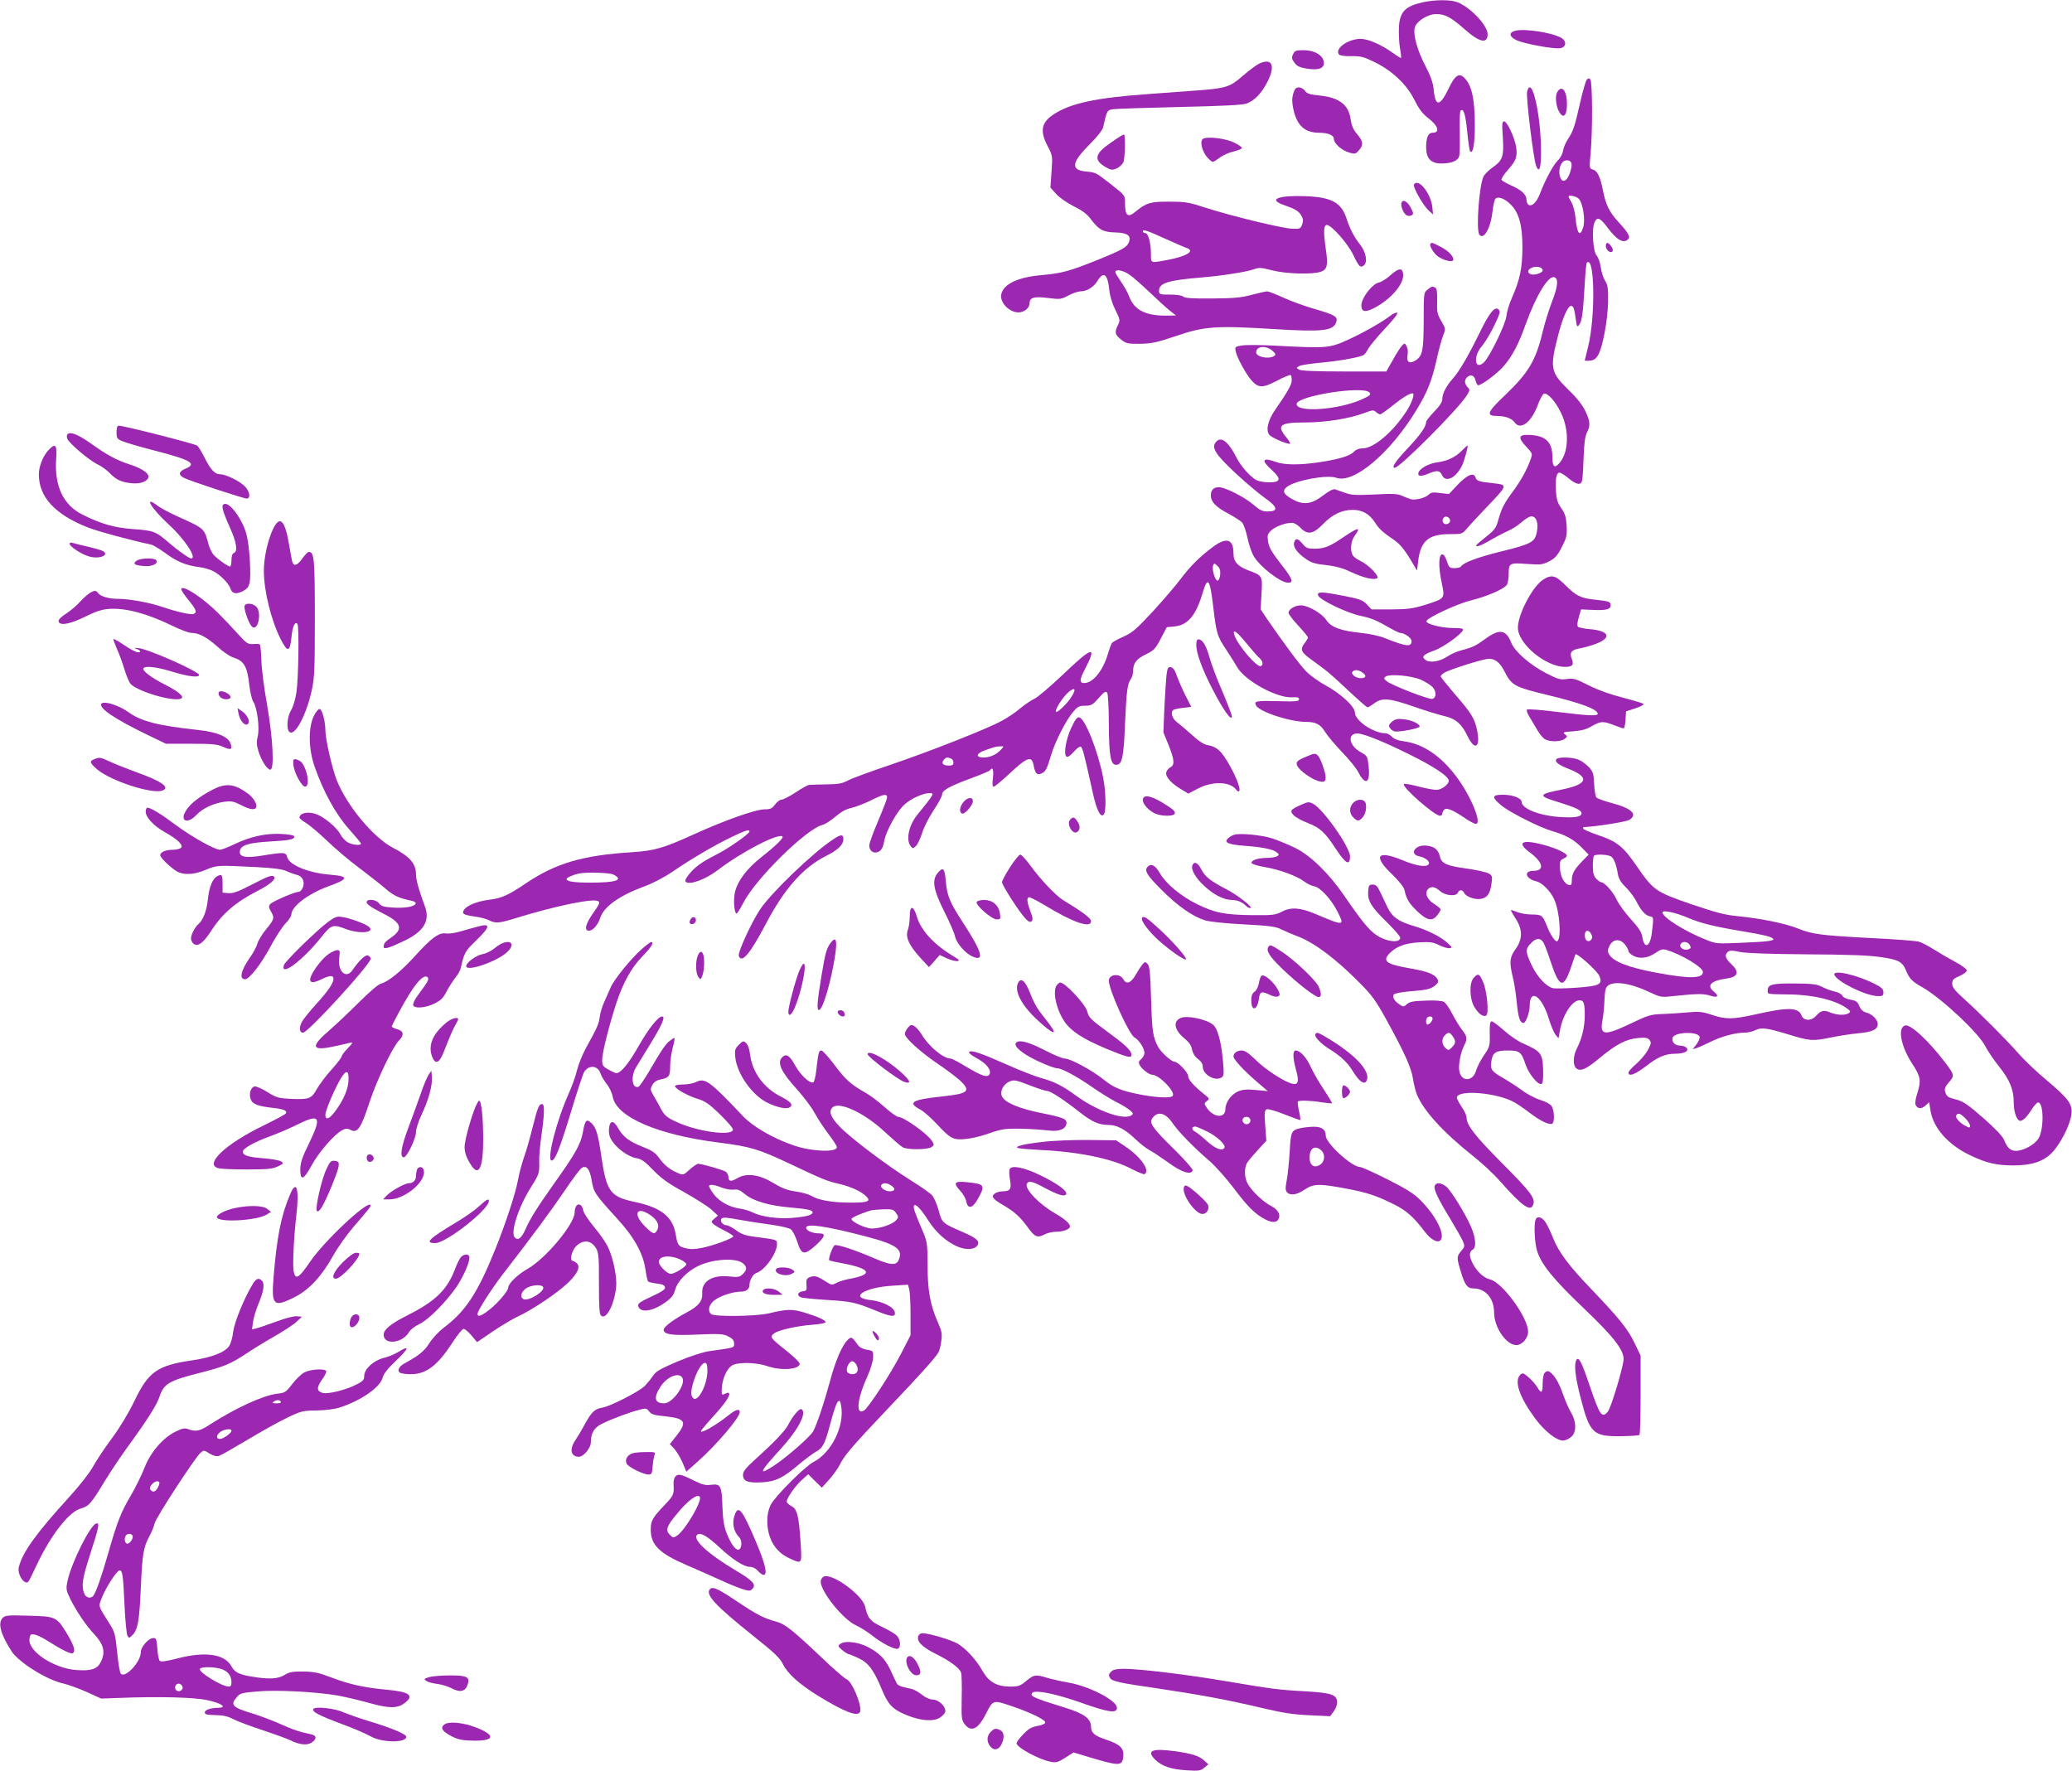 <?xml version="1.0" standalone="no"?>
<!DOCTYPE svg PUBLIC "-//W3C//DTD SVG 20010904//EN"
 "http://www.w3.org/TR/2001/REC-SVG-20010904/DTD/svg10.dtd">
<svg version="1.0" xmlns="http://www.w3.org/2000/svg"
 width="1280pt" height="1094pt" viewBox="0 0 1280 1094"
 preserveAspectRatio="xMidYMid meet">
<g transform="translate(0,1094) scale(0.1,-0.1)"
fill="#9c27b0" stroke="none">
<path d="M8790 10926 c-109 -24 -143 -59 -148 -154 -2 -37 1 -94 6 -127 6 -33
9 -61 7 -63 -2 -2 -25 13 -52 32 -71 51 -152 86 -198 86 -79 -1 -162 -61 -133
-97 5 -6 36 -11 76 -10 59 1 77 -4 144 -37 110 -54 197 -137 245 -232 28 -56
50 -86 85 -113 63 -48 76 -91 28 -91 -27 0 -40 -30 -40 -90 0 -68 29 -100 93
-100 66 0 105 17 112 48 3 15 4 82 3 149 -2 67 0 125 5 129 18 18 30 -21 41
-129 6 -64 14 -119 18 -122 17 -18 29 45 29 158 0 169 -20 256 -69 300 -30 27
-55 9 -91 -66 -55 -116 -84 -120 -94 -12 -4 44 -18 83 -52 149 -49 93 -77 193
-65 236 10 39 81 83 132 83 55 0 91 -19 175 -93 92 -82 143 -93 143 -32 0 54
-101 162 -183 197 -43 18 -139 18 -217 1z"/>
<path d="M9365 10751 c-47 -10 -44 -38 7 -61 49 -21 221 -53 264 -48 38 4 45
40 12 62 -48 32 -218 60 -283 47z"/>
<path d="M7988 10605 c-10 -21 -8 -30 9 -53 15 -21 33 -29 76 -36 74 -12 110
2 105 41 -5 42 -58 73 -125 73 -47 0 -55 -3 -65 -25z"/>
<path d="M7775 10545 c-16 -8 -61 -42 -98 -74 -81 -70 -102 -77 -298 -91 -79
-6 -207 -15 -284 -21 -326 -23 -482 -57 -587 -126 -75 -50 -85 -102 -37 -194
31 -59 32 -62 25 -159 l-7 -99 36 -40 c21 -23 68 -55 109 -76 53 -26 82 -48
106 -81 48 -63 74 -78 149 -80 76 -2 100 -19 85 -60 -11 -31 -41 -48 -194
-110 -175 -70 -220 -82 -338 -93 -150 -12 -241 -54 -256 -117 -13 -50 47 -114
106 -114 34 0 68 27 68 55 0 37 26 45 114 34 74 -9 81 -9 127 16 27 14 60 25
74 25 39 0 81 26 105 65 38 62 63 42 73 -58 3 -34 18 -83 37 -121 31 -64 31
-64 13 -101 -19 -41 -14 -56 31 -89 23 -18 41 -21 109 -20 70 1 103 8 222 48
175 60 243 65 605 43 301 -19 368 -11 385 44 11 32 -9 44 -130 79 -60 17 -149
49 -196 71 -47 21 -93 39 -101 39 -8 0 -50 -10 -94 -21 -65 -18 -109 -22 -246
-23 -121 -1 -170 2 -179 12 -8 7 -40 12 -81 12 -66 0 -68 1 -68 25 0 46 59 64
255 80 124 10 280 34 326 50 37 13 48 13 117 -5 85 -22 248 -27 301 -9 40 14
46 40 32 135 -16 111 -15 154 6 154 28 0 130 -115 163 -185 35 -73 44 -82 66
-64 24 20 12 84 -24 128 -34 42 -64 99 -82 156 -33 104 -91 136 -255 143 -166
6 -233 -19 -138 -53 75 -26 96 -39 112 -67 12 -20 13 -33 5 -55 -9 -26 -13
-28 -62 -26 -65 3 -377 79 -532 129 -104 34 -126 38 -225 38 -117 1 -144 -7
-208 -60 -50 -42 -67 -29 -67 52 0 48 0 47 -89 117 -89 70 -93 72 -149 77
-101 9 -94 55 23 172 45 45 76 85 80 103 23 102 24 104 58 110 17 3 203 9 412
14 261 6 391 12 415 21 50 18 93 63 130 135 52 102 27 151 -55 110z m-565
-1085 c58 -26 113 -50 123 -53 53 -19 -9 -54 -137 -76 -89 -16 -86 -18 -86 42
0 67 -17 127 -35 127 -8 0 -15 5 -15 11 0 14 24 6 150 -51z m-234 -216 c21
-14 77 -63 124 -108 47 -45 103 -96 125 -114 l40 -31 -65 -1 c-124 0 -193 36
-223 115 -10 27 -34 70 -53 96 -18 26 -34 52 -34 58 0 20 46 12 86 -15z"/>
<path d="M9802 10447 c-6 -7 -25 -72 -41 -143 -33 -147 -43 -175 -75 -224 -13
-19 -27 -51 -30 -71 -3 -20 -18 -47 -32 -60 -27 -25 -78 -120 -109 -201 -20
-54 -47 -83 -70 -75 -8 4 -15 18 -15 32 0 33 -29 60 -94 89 -29 13 -56 29 -60
34 -4 6 14 34 39 62 51 57 60 83 51 143 -10 59 -56 157 -74 157 -13 0 -14 -15
-8 -100 7 -118 -1 -141 -64 -185 -23 -16 -48 -41 -55 -55 -27 -52 -47 -325
-27 -358 26 -40 71 38 82 141 4 38 13 74 18 79 17 17 59 1 95 -36 51 -51 72
-128 72 -266 -1 -127 -15 -197 -65 -310 -17 -38 -32 -88 -34 -112 -5 -51 -103
-252 -139 -287 -57 -52 -68 36 -13 100 31 37 80 126 105 191 8 20 7 29 -4 38
-22 18 -57 -27 -116 -149 -68 -139 -124 -235 -164 -280 -41 -46 -65 -93 -65
-126 0 -19 -16 -43 -50 -78 -27 -28 -50 -57 -50 -64 0 -29 -36 -80 -116 -165
-73 -77 -100 -118 -78 -118 31 0 380 350 442 442 23 36 24 39 8 56 -19 22 -21
43 -4 60 22 22 46 14 53 -18 4 -16 11 -30 17 -30 21 0 120 74 158 119 52 60
92 136 134 255 66 183 142 307 179 293 26 -10 21 -57 -17 -155 -18 -48 -44
-130 -56 -182 -43 -179 -87 -252 -232 -391 -112 -106 -120 -129 -49 -129 50 0
91 -15 108 -40 36 -51 105 2 144 111 12 33 29 63 36 66 22 9 71 -45 105 -115
52 -105 50 -238 -3 -306 -34 -44 -49 -34 -49 32 0 91 -42 131 -142 135 -68 3
-73 -16 -19 -73 39 -42 39 -43 26 -79 -22 -63 -61 -133 -108 -196 -54 -73 -70
-103 -91 -177 -16 -56 -19 -60 -111 -133 -52 -41 -19 -39 52 2 37 22 90 50
117 62 27 11 66 37 87 56 22 19 48 35 59 35 31 0 45 -41 34 -97 -12 -62 -33
-74 -225 -121 -144 -36 -229 -68 -244 -92 -3 -5 -21 -10 -40 -10 -30 0 -34 4
-47 43 -8 25 -19 42 -28 42 -23 0 -25 -76 -4 -174 21 -101 23 -98 -106 -139
-72 -22 -103 -26 -206 -27 l-121 0 -29 31 c-25 26 -43 33 -139 52 -137 27
-168 28 -163 5 5 -27 179 -111 268 -129 52 -10 99 -29 151 -60 42 -24 81 -44
88 -44 26 0 71 -31 71 -50 0 -39 -30 -36 -168 19 -29 12 -95 26 -146 31 -124
13 -184 35 -213 80 -28 41 -112 90 -157 90 -36 0 -76 -24 -76 -46 0 -8 27 -44
60 -79 33 -35 60 -69 60 -73 0 -5 -9 -21 -21 -36 -28 -36 -22 -54 31 -93 25
-18 64 -47 88 -65 24 -17 92 -78 152 -135 60 -56 113 -103 118 -103 4 0 23 11
42 25 48 36 93 32 245 -21 72 -25 156 -51 188 -58 70 -16 107 -49 142 -122 45
-95 82 -74 60 34 -16 75 -35 106 -144 231 -44 52 -81 98 -81 102 0 5 10 15 23
23 32 20 241 86 275 86 39 0 69 -24 96 -78 45 -88 61 -96 271 -147 203 -49
305 -87 305 -115 0 -15 -59 -12 -252 12 -97 12 -180 19 -185 14 -4 -4 2 -24
15 -44 12 -20 35 -58 50 -84 15 -26 37 -52 50 -57 33 -16 95 -13 118 4 18 14
18 16 1 29 -15 12 -9 14 52 18 51 4 82 12 115 32 54 31 70 32 136 6 28 -11 55
-20 60 -20 5 0 10 24 12 53 l3 52 58 19 c32 10 54 23 50 27 -5 5 -63 22 -128
39 -75 19 -154 47 -211 76 -81 41 -96 45 -135 39 -39 -6 -54 -2 -126 35 -98
50 -195 134 -216 187 -33 83 -72 90 -157 29 -61 -45 -82 -55 -146 -72 -30 -7
-72 -25 -93 -40 -48 -32 -109 -41 -135 -21 -27 20 -14 33 54 58 57 20 169 101
178 127 3 9 -14 12 -60 12 -74 0 -171 25 -166 43 6 21 190 107 276 128 102 25
208 72 222 98 5 11 10 39 10 63 0 69 5 72 111 64 86 -6 98 -5 139 16 37 19 51
35 78 88 30 58 33 72 30 131 -3 54 -9 75 -33 109 -23 33 -30 56 -33 106 -5 74
3 114 22 114 8 0 33 -16 56 -35 49 -41 78 -45 84 -12 3 12 7 76 9 142 3 86 9
129 20 152 23 43 21 69 -9 133 -17 36 -51 80 -104 131 -112 110 -117 134 -64
339 28 109 60 180 79 180 15 0 20 -14 30 -85 6 -45 8 -48 21 -31 17 24 23 70
33 238 4 76 10 141 14 145 49 49 54 -337 7 -522 -11 -43 -20 -80 -20 -82 0 -2
14 -3 32 -1 24 2 37 11 51 35 28 49 59 215 61 328 1 85 -2 105 -18 130 -11 17
-23 54 -27 83 -4 30 -16 63 -26 74 -21 24 -31 157 -14 201 16 40 36 33 80 -27
59 -79 100 -103 129 -74 15 15 2 39 -61 108 -57 62 -78 107 -96 200 -16 80
-34 116 -62 123 -21 6 -21 8 -13 99 13 134 12 445 -2 458 -8 8 -14 7 -22 -3z
m-95 -513 c8 -21 -13 -88 -33 -105 -37 -31 -58 65 -23 107 15 19 48 18 56 -2z
m46 -222 c26 -28 41 -128 28 -174 -20 -66 -38 -46 -48 56 -3 34 -14 76 -24 94
-11 18 -19 35 -19 38 0 12 49 1 63 -14z m-223 -443 c0 -14 -49 -31 -71 -24
-28 9 -23 32 9 43 28 10 62 0 62 -19z m-1112 -2485 c26 -18 21 -34 -12 -34
-29 0 -61 24 -52 38 10 17 38 15 64 -4z m359 -43 c28 -13 61 -33 73 -46 25
-27 24 -68 -3 -73 -22 -4 -251 85 -280 109 -19 16 -20 20 -7 29 25 18 158 6
217 -19z"/>
<path d="M7989 10362 c-8 -29 -8 -52 0 -93 22 -104 70 -149 160 -149 54 0 91
-15 91 -38 0 -28 47 -70 93 -84 38 -11 41 -11 64 16 28 33 24 55 -18 103 -19
23 -30 49 -35 84 -12 92 -71 137 -194 149 -60 6 -77 12 -88 29 -8 11 -25 21
-38 21 -18 0 -26 -8 -35 -38z"/>
<path d="M9434 10374 c-8 -30 39 -416 55 -457 19 -50 31 -19 31 83 0 230 -58
484 -86 374z"/>
<path d="M9619 10369 c-14 -27 -6 -92 16 -125 25 -39 45 -15 45 53 0 84 -33
123 -61 72z"/>
<path d="M6863 10059 c-101 -69 -109 -107 -32 -152 31 -18 40 -19 66 -8 17 7
35 24 42 37 12 28 15 174 4 173 -5 0 -41 -22 -80 -50z"/>
<path d="M7431 10082 c-20 -14 -6 -74 25 -112 14 -16 30 -30 36 -30 5 0 25 12
44 27 19 14 57 31 85 37 27 7 50 16 51 21 1 6 -21 21 -48 34 -52 26 -167 40
-193 23z"/>
<path d="M8735 9800 c-9 -14 56 -128 90 -160 l28 -25 -5 48 c-10 85 -87 179
-113 137z"/>
<path d="M8658 9688 c-7 -20 12 -67 31 -78 10 -5 23 -5 32 0 12 8 11 15 -6 47
-20 39 -49 54 -57 31z"/>
<path d="M8837 9434 c-10 -10 21 -62 47 -79 34 -23 85 -36 92 -24 11 18 -26
59 -76 84 -55 28 -54 28 -63 19z"/>
<path d="M9920 9421 c0 -24 27 -48 40 -35 6 6 4 18 -6 32 -19 27 -34 28 -34 3z"/>
<path d="M8590 9240 c-24 -22 -56 -42 -71 -45 -42 -9 -109 -96 -109 -141 0
-41 22 -46 79 -17 104 54 186 150 179 210 -4 40 -27 38 -78 -7z"/>
<path d="M8819 9151 c-24 -19 -24 -23 -24 -193 -1 -185 -7 -216 -49 -244 -38
-24 -58 -12 -51 30 4 20 2 43 -5 56 -11 21 -13 21 -28 6 -9 -9 -35 -49 -57
-89 l-41 -72 -259 0 c-175 0 -266 4 -279 11 -19 11 -19 12 1 23 12 6 74 15
139 21 116 11 238 33 260 48 6 4 18 21 27 38 9 17 55 73 103 124 54 57 83 95
75 98 -7 2 -25 -5 -40 -17 -49 -39 -174 -110 -270 -153 -109 -49 -128 -50
-436 -34 -88 5 -182 6 -209 2 -47 -7 -48 -8 -42 -38 8 -39 66 -144 99 -180 42
-46 68 -46 156 0 43 23 81 38 85 35 3 -4 6 -18 6 -33 0 -26 -28 -75 -104 -184
-46 -67 -59 -132 -30 -157 25 -21 124 -60 124 -49 0 5 -10 21 -23 37 -63 76
-42 93 115 93 128 0 276 24 371 60 45 17 53 18 67 5 9 -8 21 -15 26 -15 5 0
41 25 79 56 60 48 103 74 121 74 16 0 -3 -57 -37 -110 -83 -128 -202 -230
-271 -230 -22 0 -41 -7 -53 -20 -24 -26 -91 -47 -210 -65 -124 -19 -218 -18
-270 0 -87 32 -97 13 -28 -49 60 -55 55 -76 -17 -76 -28 0 -63 6 -79 14 -37
20 -95 85 -122 138 -48 96 -93 133 -124 101 -36 -36 -10 -78 127 -205 62 -57
139 -121 170 -143 82 -57 88 -85 18 -85 -31 0 -48 8 -87 42 -54 47 -175 108
-213 108 -33 0 -50 -17 -50 -51 0 -39 31 -72 108 -112 37 -20 76 -45 85 -55
10 -11 24 -52 33 -93 8 -41 26 -93 39 -115 39 -66 165 -164 213 -164 33 0 27
21 -23 87 -79 101 -97 130 -102 172 -5 34 -2 43 20 64 27 25 88 47 128 47 14
0 36 -13 52 -30 44 -46 79 -41 139 21 59 61 116 88 183 89 61 0 105 -25 139
-78 25 -39 46 -59 122 -111 37 -26 69 -67 118 -153 l20 -33 7 60 c16 124 64
165 195 165 73 0 77 1 103 31 14 18 75 83 135 146 121 127 122 128 26 138 -86
9 -98 14 -105 36 -11 33 -53 15 -112 -48 l-52 -55 -54 6 c-44 6 -58 4 -71 -10
-20 -20 -83 -36 -111 -28 -11 3 -35 13 -54 21 -28 13 -58 14 -170 8 -114 -5
-143 -4 -181 10 -25 9 -53 19 -63 22 -11 3 -37 -10 -72 -37 -70 -54 -120 -62
-184 -28 -61 32 -73 54 -42 79 50 41 249 78 307 57 107 -38 334 154 495 420
66 108 95 181 124 311 13 59 31 125 40 148 16 41 16 42 -11 89 -25 42 -28 57
-26 123 2 51 -2 77 -10 83 -19 11 -23 10 -49 -11z m-954 -382 c17 -17 18 -21
5 -29 -33 -21 -110 -5 -110 23 0 41 66 45 105 6z m595 -254 c11 -13 4 -19 -44
-41 -144 -66 -406 -85 -406 -30 0 50 414 115 450 71z m498 -788 c4 -20 -25
-34 -40 -19 -15 15 -1 44 19 40 10 -2 19 -11 21 -21z"/>
<path d="M720 8269 c0 -37 3 -41 37 -55 20 -9 113 -36 207 -60 218 -57 255
-79 181 -110 -42 -17 -45 -39 -7 -57 37 -19 366 -127 386 -127 26 0 19 44 -11
75 -34 34 -118 75 -154 75 -32 0 -59 29 -97 106 -17 33 -36 65 -44 71 -13 11
-453 123 -483 123 -11 0 -15 -11 -15 -41z"/>
<path d="M420 8260 c-7 -4 -9 -16 -5 -29 8 -27 135 -135 190 -161 23 -11 54
-34 71 -51 38 -40 69 -56 124 -63 54 -8 99 3 114 28 16 25 -27 59 -111 86 -81
26 -148 62 -240 129 -73 52 -123 74 -143 61z"/>
<path d="M305 8165 c-37 -36 -65 -103 -65 -156 0 -139 99 -247 301 -327 60
-24 282 -84 395 -107 11 -3 51 -27 88 -54 70 -52 128 -75 209 -85 26 -3 64
-14 85 -25 43 -22 97 -77 106 -108 10 -31 34 -36 75 -16 27 14 37 26 43 53 10
47 0 221 -18 293 -22 92 -104 207 -139 193 -20 -7 -13 -36 36 -147 41 -91 49
-146 24 -155 -10 -4 -15 -20 -15 -45 0 -21 -4 -39 -9 -39 -13 0 -82 49 -102
73 -10 12 -24 40 -30 62 -28 102 -23 98 -193 175 -49 22 -105 52 -123 66 -90
68 -37 -19 69 -116 96 -87 178 -210 139 -210 -13 0 -80 47 -141 100 -78 67
-91 72 -214 81 -117 8 -203 32 -317 90 -119 59 -174 178 -162 345 6 83 -4 98
-42 59z"/>
<path d="M9034 8159 c-39 -41 -90 -67 -153 -75 -57 -7 -114 -40 -119 -67 -4
-21 17 -22 65 -2 50 21 68 19 81 -10 22 -48 84 -20 122 55 14 26 41 122 36
127 -1 2 -16 -11 -32 -28z"/>
<path d="M1684 7666 c-31 -69 -54 -173 -54 -252 0 -124 44 -303 103 -421 44
-87 58 -84 68 13 6 64 21 96 36 80 12 -12 7 -342 -6 -425 -6 -41 -21 -90 -33
-109 -24 -39 -30 -114 -11 -133 33 -33 106 102 140 261 16 73 18 134 18 445 0
366 -4 406 -38 405 -7 -1 -24 -19 -39 -40 -30 -43 -53 -51 -62 -22 -3 9 -12
60 -21 112 -26 151 -58 179 -101 86z"/>
<path d="M8303 7624 c-87 -60 -121 -74 -182 -74 -42 0 -53 4 -74 30 -30 35
-43 38 -52 9 -9 -27 17 -64 72 -102 32 -23 57 -31 124 -38 61 -7 104 -19 155
-43 77 -36 141 -51 162 -38 16 11 -55 84 -103 106 -18 9 -38 22 -45 31 -21 26
-17 90 8 124 42 57 24 55 -65 -5z"/>
<path d="M7490 7559 c-80 -60 -135 -115 -195 -194 -28 -38 -105 -128 -170
-199 -104 -112 -127 -133 -184 -159 -37 -16 -69 -34 -73 -41 -4 -6 -15 -36
-24 -66 -30 -103 -92 -180 -146 -180 -30 0 -30 20 2 81 80 154 52 149 -132
-27 -79 -75 -159 -143 -178 -151 -19 -9 -58 -35 -86 -58 -27 -24 -79 -59 -115
-78 -95 -52 -444 -189 -691 -273 -119 -40 -236 -83 -260 -96 -35 -19 -60 -23
-133 -24 -49 -1 -97 -2 -105 -3 -9 0 -47 -21 -84 -46 -38 -25 -77 -45 -87 -45
-10 0 -28 -13 -41 -30 -18 -25 -29 -30 -62 -30 -58 0 -244 -66 -436 -153 -189
-86 -245 -103 -385 -112 -306 -19 -471 -68 -656 -192 -109 -74 -151 -93 -229
-102 -74 -10 -137 -35 -154 -63 -14 -24 -4 -30 64 -40 33 -4 74 -15 90 -23 40
-21 63 -19 161 11 248 77 481 125 514 107 13 -8 8 -19 -30 -73 -48 -68 -58
-110 -27 -110 25 0 57 37 71 82 22 67 120 136 267 190 55 20 123 55 179 93
116 79 258 163 365 214 82 40 110 49 110 34 -1 -15 -130 -105 -205 -143 -90
-45 -135 -78 -172 -126 -20 -27 -24 -38 -14 -44 28 -17 123 19 196 75 142 109
368 227 398 208 12 -7 -36 -55 -129 -128 -91 -72 -148 -148 -164 -218 -10 -45
-5 -123 9 -131 4 -3 23 28 44 68 77 149 389 456 489 480 14 3 50 26 78 50 37
31 67 48 101 55 27 6 80 27 119 46 77 39 100 43 100 19 0 -10 -25 -75 -55
-145 -30 -70 -55 -139 -55 -152 0 -31 23 -51 50 -42 23 7 35 26 43 72 12 62
80 184 125 223 41 37 115 70 154 70 32 0 30 -4 -76 -135 -51 -63 -70 -151 -42
-190 14 -19 15 -19 34 -2 10 9 27 45 38 79 10 34 42 98 71 141 29 44 53 88 53
98 0 26 44 51 177 100 62 23 116 45 119 50 15 25 24 4 18 -46 -5 -39 -3 -55 5
-55 6 0 52 38 102 85 105 98 133 107 144 48 10 -53 21 -64 50 -51 25 11 32 26
60 118 23 78 92 213 133 260 29 35 39 40 75 40 38 0 47 5 84 47 35 40 44 45
53 33 5 -9 10 -92 10 -195 1 -196 11 -250 45 -250 37 0 47 45 55 254 9 203 14
243 36 276 8 11 14 33 14 50 0 48 21 75 80 103 49 24 58 34 91 97 l37 70 50 5
c81 9 131 69 172 209 31 104 45 84 65 -89 19 -163 25 -182 79 -262 23 -35 54
-84 69 -110 49 -85 248 -193 341 -186 31 2 41 -1 41 -12 0 -13 -19 -15 -124
-12 -141 4 -156 1 -142 -26 21 -40 211 -102 311 -102 59 0 87 -15 116 -62 15
-24 62 -80 105 -125 43 -44 87 -99 98 -120 45 -89 77 -74 66 31 -7 64 -8 66
-49 89 -66 36 -85 105 -31 115 31 7 147 -38 320 -123 161 -79 255 -141 255
-169 0 -22 -45 -56 -76 -56 -16 0 -66 9 -112 21 -45 12 -85 19 -89 15 -16 -16
189 -196 223 -196 8 0 14 6 14 13 0 7 5 18 12 25 14 14 52 -1 127 -52 29 -20
60 -36 68 -36 41 0 -33 179 -124 297 -93 123 -202 196 -313 212 -42 5 -67 15
-81 29 -11 12 -29 22 -41 22 -73 0 -188 78 -188 128 0 36 -87 117 -180 167
-41 22 -95 61 -120 86 -40 41 -137 171 -244 327 l-38 57 5 96 c7 111 6 113
-78 144 -69 26 -95 54 -95 105 0 91 -43 104 -130 39z m48 -168 c-2 -19 -8 -36
-15 -38 -15 -5 -38 69 -29 93 6 16 8 15 27 -2 14 -13 19 -28 17 -53z m160
-423 c33 -40 69 -82 81 -92 22 -20 27 -41 11 -51 -22 -14 -147 132 -165 193
-12 40 13 23 73 -50z m-1077 -330 c-25 -42 -89 -104 -97 -95 -10 10 42 92 78
122 38 32 48 19 19 -27z m-437 -329 c-28 -31 -68 -49 -109 -49 -49 0 -46 25 8
44 65 23 70 24 96 25 24 1 24 1 5 -20z m-310 -55 c9 -3 16 -15 16 -25 0 -14
-7 -19 -29 -19 -35 0 -48 15 -31 35 14 17 21 18 44 9z m-2085 -717 c66 -33 19
-50 -139 -50 -105 0 -150 7 -150 22 0 9 39 26 75 34 45 10 191 6 214 -6z"/>
<path d="M430 7581 c0 -18 77 -68 124 -80 71 -18 132 16 71 39 -14 5 -56 17
-93 25 -37 9 -75 18 -84 21 -10 3 -18 1 -18 -5z"/>
<path d="M844 7476 c-26 -19 -14 -28 43 -33 51 -5 92 14 79 35 -10 17 -98 15
-122 -2z"/>
<path d="M9533 7359 c-64 -41 -153 -208 -156 -293 -4 -100 171 -247 292 -246
45 0 56 13 41 49 -16 40 -3 57 53 66 23 4 66 16 95 27 101 38 84 81 -37 91
-35 3 -68 10 -73 15 -6 6 -4 27 5 58 l14 49 71 -3 c83 -4 112 3 112 28 0 23
-10 26 -96 35 -89 9 -118 24 -184 90 -61 61 -85 67 -137 34z"/>
<path d="M1120 7299 c0 -7 20 -37 45 -67 47 -57 54 -76 31 -85 -17 -7 -107 14
-189 42 -77 27 -206 51 -271 51 -64 0 -114 14 -131 37 -11 15 -17 16 -41 5
-15 -7 -45 -33 -66 -56 -21 -24 -60 -58 -88 -76 -33 -21 -50 -38 -48 -49 6
-29 72 -17 166 30 64 32 102 44 145 47 102 8 238 -29 391 -104 49 -24 102 -44
118 -44 46 0 95 -26 160 -84 33 -31 77 -61 97 -67 69 -22 88 -55 101 -171 5
-44 16 -91 25 -104 24 -37 40 -163 27 -214 -8 -32 -7 -53 4 -89 17 -58 54
-116 74 -116 26 0 16 194 -20 400 -18 99 -34 222 -35 273 -2 52 -6 97 -10 100
-3 4 -22 5 -41 3 -31 -2 -40 3 -92 60 -31 35 -87 94 -124 131 -98 98 -228 182
-228 147z"/>
<path d="M1510 7192 c0 -30 30 -110 47 -124 38 -31 62 91 25 125 -26 24 -72
22 -72 -1z"/>
<path d="M700 6991 c0 -5 11 -33 24 -64 14 -30 34 -87 46 -126 12 -40 29 -78
37 -87 54 -53 296 -119 317 -85 9 13 -34 46 -110 84 -79 40 -137 84 -128 98
10 17 82 9 179 -21 98 -30 165 -38 165 -20 0 21 -315 161 -375 166 -22 2 -31
1 -20 -2 31 -9 42 -24 18 -24 -12 0 -51 20 -87 45 -36 25 -66 41 -66 36z"/>
<path d="M7390 6957 c0 -52 36 -151 102 -278 64 -124 117 -199 118 -165 0 10
-27 79 -59 155 -33 75 -68 169 -79 209 -20 73 -43 112 -69 112 -8 0 -13 -12
-13 -33z"/>
<path d="M7206 6768 c-3 -29 -9 -120 -13 -203 l-6 -150 32 -78 c36 -91 39
-122 12 -137 -11 -5 -23 -19 -26 -31 -8 -26 30 -69 93 -106 l43 -26 61 32 c90
46 197 43 235 -8 6 -9 14 -13 18 -9 18 18 -64 189 -117 245 -20 21 -45 34 -71
38 -29 5 -57 22 -103 64 -34 31 -76 66 -93 79 -31 23 -42 64 -21 77 5 3 32 9
59 12 l50 6 -36 71 c-20 39 -43 94 -53 121 -12 35 -23 51 -37 53 -17 3 -21 -4
-27 -50z"/>
<path d="M1350 6657 c0 -20 21 -37 46 -37 33 0 38 16 12 34 -27 19 -58 21 -58
3z"/>
<path d="M626 6592 c-17 -27 84 -95 289 -194 l110 -53 155 0 c132 0 162 -3
198 -19 48 -22 60 -17 46 21 -14 42 -85 71 -200 83 -248 27 -352 53 -432 111
-59 43 -153 71 -166 51z"/>
<path d="M1474 6530 c9 -46 41 -79 58 -62 16 16 -5 57 -41 81 l-24 16 7 -35z"/>
<path d="M1937 6513 c-33 -72 -31 -201 6 -308 53 -153 131 -296 212 -386 41
-46 75 -87 75 -91 0 -13 -50 -9 -80 7 -17 9 -38 32 -49 53 -20 39 -97 103
-144 121 -52 20 -107 9 -107 -21 0 -4 19 -20 43 -34 23 -15 80 -63 127 -108
47 -46 137 -122 200 -169 63 -48 139 -107 167 -132 48 -40 78 -54 156 -70 16
-3 27 -11 25 -17 -7 -20 -69 -30 -143 -25 -56 4 -72 9 -83 26 -15 21 -65 30
-76 12 -8 -13 22 -35 101 -75 113 -56 126 -95 51 -147 -38 -26 -48 -38 -48
-58 0 -18 32 -9 124 35 124 58 164 125 131 214 -38 103 -55 164 -55 196 0 68
-37 111 -140 165 -124 64 -288 262 -351 422 -29 76 -69 252 -69 306 0 56 -21
131 -36 131 -8 0 -25 -21 -37 -47z"/>
<path d="M6618 6444 c-34 -73 -49 -166 -29 -179 8 -4 25 8 45 31 18 21 37 34
43 31 11 -7 22 -50 74 -286 24 -109 50 -159 69 -131 14 22 12 137 -5 225 -31
162 -112 367 -148 373 -13 3 -25 -13 -49 -64z"/>
<path d="M8600 6482 c-20 -17 -23 -24 -14 -39 6 -10 20 -20 30 -22 27 -5 154
19 154 30 0 17 -48 40 -96 45 -40 5 -54 2 -74 -14z"/>
<path d="M8100 6278 c-75 -30 -90 -39 -90 -56 0 -35 109 -112 160 -112 26 0
26 32 0 104 -25 66 -37 77 -70 64z"/>
<path d="M583 6250 c-32 -13 -29 -23 18 -64 84 -71 340 -154 403 -130 49 19
-6 58 -161 113 -59 22 -133 51 -163 65 -60 28 -65 29 -97 16z"/>
<path d="M9614 6249 c-10 -16 14 -35 76 -59 134 -53 119 -96 -47 -129 -142
-28 -144 -38 -15 -77 107 -33 142 -50 142 -69 0 -22 -43 -29 -141 -22 -122 9
-229 52 -229 93 0 23 -56 44 -115 44 -69 0 -72 -14 -13 -64 49 -42 238 -138
318 -161 83 -24 133 -52 181 -101 l43 -44 -41 -42 c-50 -52 -63 -77 -63 -118
0 -24 -4 -31 -16 -28 -30 6 -55 52 -57 104 -2 42 1 50 21 59 12 5 22 13 22 18
0 15 -65 46 -142 67 -138 37 -173 16 -84 -49 79 -59 89 -111 20 -111 -64 0
-51 -49 17 -65 35 -8 88 -61 110 -111 35 -77 46 -242 19 -259 -11 -7 -43 40
-64 95 -26 65 -32 70 -93 70 -29 0 -70 7 -90 15 -20 8 -37 14 -39 12 -2 -1 11
-24 28 -51 45 -68 45 -127 1 -189 -37 -51 -40 -80 -18 -172 9 -33 20 -104 25
-159 9 -93 20 -126 42 -126 14 0 38 66 38 107 1 112 77 58 119 -84 12 -39 30
-82 40 -95 l19 -23 7 40 c16 101 76 195 123 195 26 0 32 -18 32 -93 0 -71 -17
-143 -49 -205 -25 -49 -25 -109 0 -125 27 -17 61 0 144 69 99 82 162 115 235
121 44 4 58 2 70 -12 12 -15 11 -22 -10 -62 -13 -25 -46 -63 -72 -86 -26 -22
-48 -46 -48 -54 0 -26 40 -12 107 39 76 59 119 77 181 78 57 0 88 16 71 36 -6
8 -24 14 -39 14 -32 0 -53 21 -48 47 7 39 168 43 168 4 0 -10 -10 -31 -22 -46
l-21 -27 24 7 c13 4 50 21 81 36 69 35 157 59 213 59 22 0 53 7 70 16 35 18
73 13 200 -26 133 -41 153 -43 259 -21 52 11 130 23 173 27 88 7 123 24 123
57 0 28 -35 63 -73 72 -18 5 -32 18 -41 40 -11 27 -21 33 -55 39 -24 4 -44 13
-50 25 -6 10 -27 22 -47 25 -19 4 -54 17 -76 28 -35 18 -59 21 -173 22 -139 1
-165 -6 -165 -45 0 -22 -7 -21 140 -23 147 -2 290 -38 355 -90 17 -13 18 -17
5 -26 -22 -14 -72 -12 -114 5 -40 17 -58 12 -90 -24 -28 -30 -74 -28 -86 4
-20 52 -82 54 -285 8 -140 -31 -184 -32 -269 -3 -61 20 -79 22 -155 15 -47 -4
-118 -9 -158 -10 -64 -2 -84 -8 -190 -59 -165 -78 -192 -74 -173 24 5 29 10
78 11 109 1 31 4 67 8 80 15 55 128 48 263 -15 70 -33 82 -36 135 -30 158 17
206 18 244 6 50 -17 62 -5 26 24 -46 37 -18 67 76 80 75 10 85 40 32 90 -38
36 -43 57 -20 76 11 9 27 9 72 -1 39 -8 174 -13 413 -15 253 -1 385 -6 458
-17 112 -16 134 -28 158 -86 20 -48 38 -66 99 -100 118 -67 351 -285 390 -366
14 -27 52 -84 85 -125 65 -81 90 -142 90 -220 0 -56 16 -106 36 -114 16 -6 44
20 77 73 12 19 28 36 34 39 38 12 42 -158 7 -220 -22 -38 -93 -78 -140 -78
-34 0 -54 18 -74 68 -8 21 -55 71 -127 134 -93 81 -124 103 -165 114 -56 14
-63 19 -72 51 -5 16 1 31 24 57 35 39 34 46 -23 121 -107 140 -218 242 -250
229 -46 -17 -23 -131 48 -239 50 -77 54 -100 29 -181 -10 -28 -14 -59 -11 -68
11 -27 36 -30 61 -7 l24 22 7 -48 c16 -110 109 -216 249 -282 96 -46 160 -61
263 -61 113 0 184 23 238 77 52 53 112 170 121 235 9 65 -14 97 -150 212 -63
52 -142 128 -177 168 -72 82 -230 241 -337 338 -57 51 -72 71 -72 93 0 23 7
31 45 47 25 11 45 26 45 34 0 9 -31 32 -71 53 -39 21 -99 56 -132 77 -34 21
-75 43 -92 48 -16 5 -154 16 -304 23 -302 16 -355 23 -445 59 -77 31 -230 62
-364 75 -85 8 -135 21 -295 75 -220 76 -233 85 -338 238 -81 118 -121 150
-235 188 -52 18 -94 36 -94 41 0 5 1 9 3 9 76 3 265 33 283 45 53 34 14 71
-110 104 -46 12 -89 28 -94 34 -6 7 -12 44 -14 84 -3 64 -7 76 -33 104 -17 17
-44 38 -62 45 -39 17 -129 19 -139 3z m336 -599 c19 -10 34 -47 45 -112 4 -26
19 -51 49 -80 24 -24 55 -65 68 -93 29 -55 53 -81 83 -87 21 -4 21 -6 9 -105
-11 -84 -46 -98 -58 -23 -5 31 -21 56 -70 110 -36 39 -76 94 -90 124 -23 49
-75 106 -96 106 -5 0 -18 10 -30 22 -15 17 -20 35 -20 78 0 31 3 60 7 63 10
11 82 8 103 -3z m477 -380 c81 -34 157 -53 323 -81 144 -24 190 -35 203 -48
13 -13 -28 -19 -204 -26 -142 -6 -149 -6 -212 20 -130 52 -267 138 -267 168 0
17 82 -1 157 -33z m-597 -101 c8 -15 8 -24 0 -34 -17 -21 -40 -6 -40 26 0 34
24 39 40 8z m-296 -51 c8 -13 28 -66 45 -118 53 -161 79 -171 123 -45 15 44
29 84 30 88 6 15 135 -101 148 -132 22 -53 2 -63 -142 -73 -68 -5 -133 -6
-145 -3 -41 10 -96 69 -130 140 -40 84 -41 101 -6 137 32 34 58 36 77 6z m505
-14 c12 -15 21 -33 21 -40 0 -7 14 -21 32 -30 40 -20 89 -13 137 20 30 21 42
24 66 17 92 -27 225 -107 225 -136 0 -41 -82 -43 -285 -5 -177 33 -271 70
-295 115 -10 18 -9 28 4 54 22 41 65 43 95 5z m400 -3 c8 -15 7 -20 -6 -25
-33 -13 -69 15 -46 37 13 14 43 7 52 -12z m1702 -1070 c16 -16 29 -37 29 -45
0 -15 -3 -15 -28 -2 -36 19 -66 52 -57 65 10 18 25 13 56 -18z"/>
<path d="M1813 6210 c6 -48 52 -130 72 -130 36 0 7 137 -33 159 -37 20 -45 14
-39 -29z"/>
<path d="M1305 6057 c-78 -42 -131 -84 -156 -125 -41 -65 9 -86 64 -27 38 41
109 74 176 82 42 5 58 1 100 -21 55 -28 87 -33 94 -13 7 18 -18 60 -50 83 -87
64 -139 69 -228 21z"/>
<path d="M7060 5997 c0 -27 42 -71 83 -86 37 -14 104 -14 113 0 9 14 -9 31
-80 73 -71 43 -116 48 -116 13z"/>
<path d="M5951 5984 c-23 -30 -27 -59 -9 -70 15 -9 68 50 68 76 0 29 -34 25
-59 -6z"/>
<path d="M8361 5981 c-27 -27 -27 -65 -1 -91 24 -24 34 -25 54 -4 19 19 29 53
24 85 -4 33 -49 38 -77 10z"/>
<path d="M8040 5969 c-69 -31 -74 -38 -49 -65 12 -13 52 -35 89 -49 75 -29
106 -58 174 -162 59 -90 86 -104 86 -44 0 57 -166 293 -228 325 -25 13 -32 13
-72 -5z"/>
<path d="M900 5925 c0 -34 51 -89 118 -126 79 -44 115 -79 101 -96 -6 -7 -29
-13 -51 -13 -45 0 -78 -14 -78 -34 0 -18 83 -94 116 -106 44 -17 102 -11 167
17 68 28 67 28 312 16 107 -6 160 -13 185 -25 19 -9 48 -19 63 -23 35 -7 52
-41 38 -78 -6 -15 -18 -27 -26 -27 -25 0 -162 -59 -176 -76 -10 -12 -9 -21 4
-44 24 -40 22 -49 -28 -110 -25 -30 -50 -71 -55 -90 -5 -19 -25 -56 -44 -83
-57 -80 -71 -137 -32 -137 26 0 100 95 156 200 30 57 72 121 92 143 21 21 38
47 38 57 0 49 102 127 223 172 133 48 136 64 17 74 -136 11 -254 60 -266 109
-7 30 -19 31 -148 10 -109 -18 -150 -10 -144 27 5 36 51 51 183 59 127 7 158
14 152 33 -2 6 -36 12 -83 14 -96 4 -189 -17 -287 -64 -39 -19 -79 -34 -88
-34 -32 0 -174 80 -269 150 -93 70 -159 110 -180 110 -5 0 -10 -11 -10 -25z"/>
<path d="M6610 5875 c-23 -28 19 -97 46 -74 18 15 18 39 -2 67 -18 26 -27 27
-44 7z"/>
<path d="M7625 5783 c-11 -3 -28 -12 -37 -21 -30 -26 -4 -39 95 -47 112 -8
179 -21 203 -40 17 -13 17 -16 4 -25 -8 -5 -36 -10 -62 -10 -55 0 -101 -15
-96 -32 3 -7 39 -18 82 -25 89 -15 196 -54 243 -89 18 -14 46 -27 63 -30 38
-8 105 -81 143 -157 45 -89 41 -89 -138 -13 -92 39 -151 43 -205 14 -41 -21
-57 -23 -180 -22 -174 2 -235 14 -345 68 -101 50 -190 124 -229 190 -28 48
-51 62 -72 45 -29 -24 -13 -52 79 -144 102 -103 195 -167 271 -191 30 -9 128
-19 241 -25 158 -8 197 -14 229 -30 22 -11 68 -31 103 -44 102 -39 234 -137
384 -289 73 -73 98 -107 162 -223 114 -207 157 -303 166 -369 5 -33 16 -76 24
-96 43 -103 163 -234 348 -381 53 -42 128 -111 165 -154 140 -159 193 -195
207 -141 10 38 -22 79 -197 255 -165 166 -216 232 -216 278 0 12 -13 42 -30
66 -16 24 -30 50 -30 57 -1 53 255 32 360 -31 19 -11 61 -40 92 -64 62 -47
115 -73 136 -66 17 7 15 84 -3 110 -9 12 -38 28 -69 37 -29 9 -80 35 -112 59
-33 24 -84 57 -115 75 -75 43 -83 53 -76 104 7 55 27 68 102 68 72 0 84 -9
109 -86 18 -55 77 -129 98 -121 9 3 12 26 11 82 -3 107 -12 119 -123 168 -31
13 -84 49 -119 81 -35 31 -69 56 -76 56 -10 0 -13 -20 -12 -77 2 -75 0 -80
-36 -133 -20 -30 -42 -72 -48 -93 -19 -70 -91 -73 -104 -4 -7 36 8 115 30 158
21 40 19 56 -14 98 -16 20 -42 64 -60 98 -17 34 -40 67 -52 74 -13 6 -57 10
-114 7 -74 -2 -97 -7 -114 -22 -19 -17 -22 -18 -45 -2 -34 22 -49 51 -33 64 6
5 48 13 92 17 110 9 130 13 160 36 20 17 23 24 15 40 -16 29 -60 47 -157 64
-157 27 -185 45 -141 93 42 44 97 65 184 70 70 4 88 1 126 -18 25 -12 53 -20
64 -18 16 3 15 6 -11 30 -41 39 -128 83 -211 107 -95 28 -134 56 -163 116 -13
28 -33 70 -45 95 -17 36 -26 45 -46 45 -22 0 -25 -5 -28 -42 -4 -59 18 -95
114 -189 46 -45 84 -89 84 -97 0 -36 -87 -26 -150 18 -43 29 -93 91 -195 240
-95 139 -210 251 -305 297 -41 20 -104 46 -140 58 -64 21 -196 34 -235 23z
m1225 -1136 c0 -14 -20 -37 -32 -37 -10 0 -11 34 -1 43 11 12 33 8 33 -6z
m124 -109 c21 -30 20 -44 -5 -69 -20 -20 -22 -20 -40 -3 -23 21 -25 57 -3 78
21 21 30 20 48 -6z"/>
<path d="M5145 5753 c-126 -83 -381 -329 -450 -432 -54 -82 -139 -267 -131
-287 18 -48 69 12 166 196 115 219 230 350 373 422 73 36 107 69 107 103 0 32
-15 32 -65 -2z"/>
<path d="M8760 5708 c-37 -20 -33 -51 9 -59 38 -8 67 -32 57 -48 -13 -21 -77
-11 -163 25 -156 64 -183 27 -63 -88 41 -40 72 -79 76 -95 12 -58 28 -83 79
-133 62 -58 93 -64 124 -24 12 15 21 31 21 35 0 5 -18 20 -40 34 -43 27 -60
66 -40 90 18 22 45 18 76 -10 31 -29 101 -35 110 -10 8 20 30 19 38 0 9 -24
70 -46 106 -38 38 7 56 33 64 95 6 42 5 48 -16 61 -13 8 -74 22 -137 31 -126
17 -156 31 -166 75 -3 16 -14 36 -24 45 -25 23 -81 29 -111 14z"/>
<path d="M6240 5583 c-28 -43 -50 -85 -50 -93 0 -19 106 -184 144 -224 21 -22
30 -26 39 -17 9 9 7 23 -7 59 -21 56 -25 84 -10 89 5 2 48 -20 95 -48 177
-108 289 -147 289 -100 0 18 -52 57 -171 129 -45 27 -141 128 -204 215 -27 37
-55 67 -62 67 -8 0 -36 -35 -63 -77z"/>
<path d="M7366 5594 c-10 -26 19 -77 73 -127 58 -55 121 -86 169 -87 34 0 67
-13 90 -37 7 -7 19 -13 25 -13 24 1 -74 78 -145 115 -100 52 -135 79 -158 126
-21 40 -43 50 -54 23z"/>
<path d="M5790 5543 c-34 -44 -23 -102 44 -236 31 -61 61 -130 66 -153 11 -45
64 -105 111 -125 73 -30 55 31 -62 211 -82 126 -98 164 -106 254 -7 84 -17 94
-53 49z"/>
<path d="M1344 5528 c-30 -14 -52 -67 -60 -145 -7 -70 -30 -129 -59 -153 -21
-18 -45 -64 -45 -88 0 -11 7 -25 15 -32 26 -22 61 4 109 78 69 108 152 179
291 250 67 34 108 68 100 83 -11 17 -33 9 -141 -47 -83 -43 -114 -54 -142 -52
l-37 3 0 52 c0 59 -3 64 -31 51z"/>
<path d="M6034 5368 c-11 -18 92 -108 123 -108 24 0 25 2 20 38 -8 50 -46 82
-97 82 -21 0 -42 -5 -46 -12z"/>
<path d="M5620 5278 c0 -28 -5 -66 -12 -84 -16 -44 8 -95 78 -172 l53 -57 33
37 33 38 45 -21 c24 -11 53 -18 65 -17 16 3 10 9 -28 32 -117 70 -198 158
-223 243 -21 71 -44 72 -44 1z"/>
<path d="M2025 5243 c-69 -51 -263 -241 -271 -265 -24 -77 115 27 233 175 60
75 69 78 151 47 87 -33 188 -21 137 17 -26 19 -118 52 -163 58 -32 5 -44 0
-87 -32z"/>
<path d="M4272 5268 c-7 -7 -12 -18 -12 -25 0 -18 29 -16 37 3 8 21 -10 37
-25 22z"/>
<path d="M7055 5269 c-10 -15 41 -84 105 -141 70 -62 158 -123 166 -115 9 9
-83 113 -165 188 -76 70 -97 84 -106 68z"/>
<path d="M2950 5215 c-25 -6 -71 -20 -104 -29 -33 -10 -73 -16 -92 -13 -42 7
-90 -28 -191 -140 -81 -90 -164 -158 -207 -169 -18 -4 -71 -49 -140 -118 -61
-61 -140 -135 -174 -165 -124 -105 -121 -135 11 -108 45 10 93 20 107 24 23 5
22 3 -12 -34 -21 -21 -38 -44 -38 -51 0 -6 -28 -42 -61 -79 -34 -37 -75 -92
-91 -120 -35 -62 -46 -66 -161 -62 -76 4 -89 7 -145 42 -34 21 -70 37 -79 35
-24 -5 -37 -47 -24 -80 11 -30 47 -43 141 -53 62 -7 86 -17 76 -34 -4 -6 -67
-40 -139 -75 -233 -113 -367 -239 -279 -263 15 -5 95 -8 177 -8 124 0 157 3
190 18 36 17 38 20 23 31 -10 7 -59 16 -109 20 -97 7 -129 18 -129 41 0 20 72
60 171 96 46 17 119 48 163 70 143 71 156 52 74 -117 -42 -85 -52 -117 -53
-158 0 -74 21 -67 70 24 43 80 140 192 188 217 24 12 34 13 53 2 43 -22 64 10
119 178 43 130 142 338 180 375 34 34 29 59 -13 70 -17 5 -32 12 -32 16 0 4
20 44 45 89 89 167 151 241 177 215 8 -8 3 -22 -18 -52 -16 -22 -39 -54 -52
-72 -12 -18 -21 -39 -20 -47 5 -24 77 -19 134 10 38 19 54 35 74 76 15 28 39
65 53 83 15 17 30 44 33 58 22 96 26 105 95 171 90 88 92 109 9 86z m-797
-947 c-1 -55 -30 -122 -79 -189 -38 -53 -64 -63 -64 -26 0 26 55 155 94 222
34 57 52 54 49 -7z"/>
<path d="M5138 5123 c-30 -35 -39 -64 -63 -210 -26 -157 -31 -213 -16 -213 24
0 77 181 101 344 12 83 5 110 -22 79z"/>
<path d="M3061 5086 c-24 -20 -57 -37 -81 -41 -39 -7 -100 -52 -100 -74 0 -37
190 28 253 87 66 63 0 88 -72 28z"/>
<path d="M3963 5075 c-64 -56 -170 -187 -190 -234 -8 -20 -26 -58 -38 -86 -13
-27 -27 -71 -30 -97 -6 -45 -13 -62 -88 -198 -19 -36 -43 -94 -52 -130 -8 -36
-31 -99 -49 -140 -79 -175 -141 -420 -108 -420 21 0 50 74 118 296 36 121 73
231 80 246 26 50 85 49 103 -2 5 -17 23 -47 39 -67 17 -21 33 -56 37 -78 22
-126 276 -236 656 -284 197 -25 246 -40 449 -136 196 -93 219 -102 297 -120
71 -17 134 -46 165 -77 30 -30 10 -38 -98 -38 -109 0 -198 15 -240 41 -17 10
-61 23 -98 28 -51 7 -85 20 -136 51 -89 54 -168 65 -225 31 -39 -23 -55 -21
-55 8 0 10 -7 24 -15 31 -13 11 -146 49 -172 50 -7 0 -31 -16 -52 -35 -39 -36
-40 -36 -76 -21 -48 21 -81 47 -115 94 -22 31 -44 45 -100 67 -82 32 -121 61
-152 116 -28 51 -52 48 -56 -6 -2 -29 3 -50 20 -75 33 -49 101 -97 148 -105
33 -6 53 -19 105 -74 51 -52 92 -82 191 -136 69 -39 145 -87 168 -107 l41 -38
-22 -19 c-21 -17 -21 -20 -5 -34 9 -8 41 -27 70 -41 28 -14 52 -30 52 -34 0
-12 -127 -59 -196 -72 -45 -9 -71 -9 -101 -1 -43 12 -47 17 -59 86 -18 108
-91 165 -251 199 -153 32 -176 63 -208 281 -20 138 -32 179 -62 207 -30 28
-39 18 -52 -56 -13 -73 -47 -134 -166 -301 -117 -165 -161 -235 -189 -300 -25
-56 -47 -72 -67 -49 -26 32 24 187 101 309 51 81 53 86 51 165 -1 25 5 92 13
150 9 58 16 127 16 153 0 41 -3 48 -17 45 -14 -2 -25 -32 -49 -128 -17 -69
-42 -159 -57 -200 -14 -41 -31 -104 -37 -140 -15 -81 -72 -257 -138 -422 -111
-276 -184 -388 -320 -490 -29 -22 -69 -64 -88 -94 -33 -52 -64 -77 -153 -126
-37 -20 -50 -46 -30 -59 8 -5 38 -9 67 -9 95 0 166 54 258 197 30 46 60 83 68
83 8 0 30 -19 49 -41 l34 -41 97 66 c53 36 125 79 160 95 81 37 237 141 303
204 60 57 80 99 57 122 -9 8 -20 15 -25 15 -22 0 -8 62 20 91 36 36 79 38 108
7 32 -36 34 -53 33 -244 0 -145 3 -184 14 -193 31 -26 80 67 92 174 7 61 -16
177 -49 248 -13 29 -52 85 -86 125 -34 41 -65 87 -68 104 -11 55 -52 46 -53
-12 0 -72 -180 -287 -292 -350 -58 -32 -118 -90 -118 -114 0 -21 -63 -95 -116
-137 -51 -40 -74 -48 -74 -26 0 19 85 152 158 247 182 235 294 387 377 509 50
74 98 139 108 145 30 19 50 -5 62 -76 12 -74 21 -87 154 -233 108 -116 166
-221 179 -323 5 -34 12 -65 16 -69 4 -4 28 -10 54 -13 34 -4 48 -10 50 -23 3
-13 -17 -26 -83 -57 -64 -29 -86 -44 -83 -56 9 -48 88 -38 170 21 37 27 50 44
59 77 13 51 74 114 141 146 92 45 238 53 279 16 25 -22 24 -39 -2 -65 -19 -19
-29 -21 -85 -15 -104 11 -170 -30 -166 -103 3 -49 -21 -79 -95 -119 -81 -43
-143 -89 -143 -107 0 -30 50 -37 210 -30 138 6 159 4 190 -12 26 -13 35 -25
35 -43 0 -27 8 -25 -156 -48 -39 -6 -116 -31 -195 -64 -107 -46 -133 -61 -151
-89 -12 -19 -35 -46 -50 -62 -35 -34 -209 -124 -260 -133 -50 -9 -67 -25 -111
-104 -19 -36 -46 -81 -59 -100 -37 -55 -26 -100 23 -100 29 0 74 54 74 89 0
57 20 91 69 115 56 28 170 71 230 86 41 11 46 10 61 -10 14 -18 32 -24 99 -30
125 -13 138 -35 70 -120 l-41 -52 25 -26 c14 -15 38 -53 52 -85 l25 -59 70 62
c117 104 260 272 260 306 0 23 -25 16 -66 -17 -76 -61 -174 -118 -174 -101 0
4 34 45 75 90 74 81 110 134 98 145 -3 4 -14 2 -24 -4 -14 -7 -19 -6 -20 3 -6
74 31 162 73 177 48 17 147 12 208 -9 85 -30 200 -21 200 15 0 8 -35 42 -77
76 -106 84 -109 89 -81 111 28 21 138 46 241 54 42 3 77 10 77 15 0 13 -46 34
-128 59 -78 24 -109 23 -222 -4 -81 -19 -340 -22 -358 -4 -21 21 -13 55 18 82
34 28 116 56 165 56 35 0 55 15 55 42 0 28 22 67 42 73 53 17 128 122 128 179
0 28 0 27 -138 45 -56 7 -82 16 -114 40 -23 17 -50 31 -59 31 -24 0 -45 28
-31 42 8 8 35 6 99 -6 48 -9 137 -23 197 -31 61 -8 119 -21 130 -29 11 -7 29
-41 41 -77 26 -83 43 -86 113 -24 59 54 66 75 23 75 -42 0 -81 17 -81 35 0 28
119 11 358 -51 201 -52 244 -82 213 -150 -15 -34 -51 -31 -157 15 -114 49
-221 84 -237 78 -13 -5 -42 -85 -34 -93 2 -3 42 -12 88 -20 166 -32 184 -67
47 -93 -32 -5 -72 -17 -89 -26 -29 -16 -32 -15 -67 7 -52 34 -69 39 -98 28
-21 -8 -24 -15 -22 -47 3 -35 1 -38 -24 -41 -31 -4 -37 -26 -10 -37 9 -4 80
-11 157 -16 153 -9 180 -15 302 -65 99 -41 126 -43 121 -12 -4 32 -75 68 -150
76 -137 15 -38 79 139 89 l92 6 8 -29 c4 -16 8 -86 8 -156 l0 -127 -58 -113
c-62 -121 -201 -334 -229 -352 -53 -33 -44 69 19 207 21 48 37 99 37 122 1 38
0 40 -38 46 -22 3 -45 15 -53 25 -40 56 -43 58 -65 37 -35 -32 -77 -129 -112
-261 -35 -129 -77 -255 -102 -304 -17 -32 -154 -153 -237 -209 -107 -71 -99
-48 32 95 112 122 168 228 132 250 -12 8 -56 -45 -82 -97 -21 -39 -82 -104
-213 -222 -50 -46 -66 -67 -66 -87 0 -39 29 -51 114 -46 86 4 132 26 233 112
40 33 88 69 105 78 42 23 55 49 90 182 16 61 35 117 43 125 12 12 15 9 21 -23
23 -124 -59 -291 -170 -348 -53 -27 -238 -212 -265 -265 -14 -29 -21 -60 -21
-100 1 -108 48 -189 134 -229 82 -38 80 -41 72 93 -11 168 -21 210 -57 228
-16 9 -29 21 -29 28 0 22 55 100 95 135 l38 34 42 -42 42 -41 46 51 c25 28 55
70 66 93 27 55 74 110 290 338 206 216 304 326 319 355 6 11 14 43 17 71 6 43
3 60 -24 120 -45 104 -61 194 -61 351 0 125 -3 142 -26 197 -52 120 -64 156
-58 166 9 16 42 -18 89 -92 48 -74 109 -129 179 -160 55 -24 110 -20 126 10
12 24 -8 42 -85 76 -138 60 -135 57 -159 146 -9 31 -25 67 -35 81 -11 14 -70
56 -132 94 -152 95 -384 270 -447 339 -54 58 -64 92 -37 115 44 36 202 -40
324 -156 48 -44 96 -86 108 -92 30 -17 155 -15 177 1 18 13 18 15 2 40 -29 44
-174 147 -207 147 -9 0 -47 27 -85 61 -38 34 -89 72 -114 86 -95 54 -125 81
-192 170 -38 51 -76 93 -84 93 -16 0 -19 -15 -31 -119 -4 -41 -13 -76 -19 -78
-23 -8 -79 45 -112 105 -34 62 -55 75 -80 50 -33 -33 -8 -89 93 -200 41 -46
89 -110 107 -143 17 -33 56 -91 85 -130 29 -38 53 -75 53 -82 0 -34 -156 -28
-268 11 -128 44 -250 115 -312 180 -206 218 -235 239 -290 211 -16 -8 -52 -15
-80 -15 -27 0 -50 -4 -50 -10 0 -16 76 -59 137 -78 48 -14 72 -30 142 -98 48
-47 82 -87 79 -95 -13 -40 -230 -8 -354 52 -54 25 -69 38 -90 77 -14 26 -35
64 -47 84 -20 35 -21 40 -7 65 11 19 27 30 55 35 48 10 55 20 55 83 0 28 7 77
15 109 9 33 14 61 12 63 -2 2 -15 -6 -29 -17 -27 -20 -51 -57 -133 -197 -27
-45 -54 -84 -60 -87 -40 -15 -50 62 -17 118 11 17 51 83 90 147 74 121 94 169
72 169 -25 0 -85 -77 -148 -188 -57 -101 -107 -162 -134 -162 -6 0 -28 10 -49
22 -36 20 -39 25 -39 63 0 41 47 226 90 355 40 120 91 212 157 280 57 58 76
90 55 90 -4 0 -31 -20 -59 -45z m1545 -1461 c26 -18 21 -34 -12 -34 -29 0 -61
24 -52 38 10 17 38 15 64 -4z m-1053 -10 c21 -8 49 -14 64 -14 42 3 46 2 86
-30 51 -41 149 -69 277 -80 112 -10 138 -16 138 -31 0 -15 -40 -26 -122 -33
-88 -8 -194 6 -247 33 -20 10 -58 22 -86 25 -64 10 -128 47 -160 94 -14 20
-25 40 -25 44 0 13 35 9 75 -8z m1081 -159 c16 -24 15 -27 -1 -45 -22 -24 -98
-50 -148 -50 -40 0 -127 41 -127 60 0 8 78 41 125 53 11 2 46 5 77 6 51 1 59
-2 74 -24z m-1529 -5 c48 -29 69 -65 55 -95 -16 -35 -28 -32 -78 19 -72 71
-56 124 23 76z m203 -285 c17 -9 30 -20 30 -25 0 -15 -72 -60 -96 -60 -23 0
-74 51 -74 74 0 39 74 45 140 11z m-855 -166 c15 -24 -86 -88 -119 -76 -25 10
-19 43 12 66 29 22 96 28 107 10z m1937 -483 c15 -33 4 -56 -27 -56 -14 0 -28
7 -32 16 -8 21 13 64 32 64 8 0 20 -11 27 -24z m-922 -38 c-1 -83 -57 -191
-87 -167 -17 15 -17 44 2 105 19 62 50 114 70 114 11 0 15 -12 15 -52z m-153
-44 c17 -44 -64 -154 -114 -154 -59 0 -67 34 -24 101 41 66 121 96 138 53z"/>
<path d="M7835 5089 c-15 -23 9 -60 89 -137 92 -88 200 -172 222 -172 18 0 18
22 1 63 -17 40 -151 167 -231 219 -64 41 -71 44 -81 27z"/>
<path d="M2030 5046 c-37 -25 -93 -97 -110 -140 -14 -38 10 -44 64 -17 52 26
76 27 76 4 0 -27 -32 -74 -107 -157 -38 -41 -78 -91 -88 -109 -19 -35 -15 -67
7 -67 31 0 418 423 418 457 0 7 -7 16 -17 20 -16 6 -53 -29 -96 -91 -40 -58
-94 -5 -81 80 5 39 4 44 -13 44 -10 0 -34 -11 -53 -24z"/>
<path d="M4310 5034 c-15 -37 -12 -107 4 -130 14 -18 15 -18 25 9 12 31 15
106 5 131 -9 24 -23 19 -34 -10z"/>
<path d="M7059 4983 c-9 -10 -28 -39 -43 -65 -29 -52 -58 -62 -76 -29 -21 40
-90 33 -90 -8 0 -56 125 -333 159 -351 27 -14 61 -68 61 -95 0 -11 -9 -28 -20
-38 -16 -14 -18 -21 -10 -36 13 -26 59 -61 78 -61 42 0 143 -103 127 -130 -9
-15 -90 -12 -186 5 -128 24 -177 43 -242 96 -71 57 -204 129 -239 129 -13 0
-67 22 -119 49 -97 50 -154 67 -177 53 -21 -14 -3 -39 51 -75 51 -34 173 -87
199 -87 27 0 123 -52 212 -114 50 -35 118 -77 151 -94 33 -16 71 -39 85 -51
21 -18 23 -22 10 -31 -46 -33 -210 25 -340 119 -86 63 -137 89 -222 112 -38
11 -133 48 -211 83 -157 70 -217 90 -230 77 -5 -5 14 -21 44 -37 61 -33 93
-72 83 -98 -10 -27 -47 -15 -144 43 -46 28 -89 51 -97 51 -46 0 -137 76 -182
153 -13 20 -32 42 -44 48 -17 10 -24 8 -39 -11 -10 -12 -18 -29 -18 -38 0 -24
94 -110 200 -182 52 -35 114 -82 138 -103 74 -69 57 -84 -117 -102 -177 -19
-207 -37 -126 -80 21 -11 65 -50 99 -86 88 -95 104 -103 180 -96 35 3 90 16
122 27 33 12 78 26 102 31 40 10 179 7 297 -6 58 -7 98 10 103 42 4 30 -17 39
-158 67 -133 27 -219 63 -239 100 -17 31 6 78 47 95 26 11 40 8 120 -23 51
-20 100 -36 110 -36 22 0 105 -55 207 -135 71 -56 114 -75 173 -75 51 0 101
-26 162 -84 30 -29 71 -61 90 -71 19 -10 72 -45 117 -77 83 -61 140 -79 151
-49 2 7 -45 62 -114 130 -128 125 -155 162 -138 188 32 51 82 41 127 -25 36
-53 130 -150 228 -234 36 -31 105 -108 153 -172 86 -114 131 -158 193 -190 41
-21 70 -20 81 2 15 27 -3 59 -45 81 -46 23 -116 88 -143 134 -24 39 -26 104
-3 137 9 14 39 49 66 78 l50 54 -7 94 c-6 81 -4 95 10 101 8 3 57 -11 107 -31
51 -20 95 -36 99 -36 3 0 0 25 -7 55 -7 30 -10 57 -7 60 8 8 81 6 146 -5 33
-5 62 -8 64 -6 2 3 -20 39 -48 82 -29 42 -65 105 -81 139 -27 61 -67 105 -95
105 -19 0 -18 -46 2 -119 21 -73 14 -96 -24 -86 -49 12 -165 87 -225 147 -43
42 -67 58 -86 58 -29 0 -51 -16 -51 -37 0 -18 62 -85 143 -155 l69 -59 -74 7
c-55 5 -82 3 -110 -9 -42 -18 -78 -68 -78 -109 0 -59 -74 -54 -115 8 -17 26
-17 28 1 42 18 13 17 15 -21 45 -62 50 -95 87 -95 109 0 22 -63 88 -83 88 -20
0 -86 60 -103 93 -32 60 -37 94 -43 294 -5 164 -9 205 -22 218 -14 14 -17 14
-30 -2z m664 -957 c9 -22 -19 -42 -37 -26 -19 15 -10 40 14 40 10 0 20 -6 23
-14z m-265 -77 c61 -30 117 -83 106 -100 -13 -22 -55 -7 -106 39 -29 27 -63
54 -76 61 -23 12 -22 31 2 31 7 0 40 -14 74 -31z"/>
<path d="M4939 4945 c-22 -49 -69 -225 -69 -256 0 -33 20 -21 39 24 60 142 89
365 30 232z"/>
<path d="M11332 4918 c14 -42 192 -130 267 -132 32 -1 36 2 36 24 0 19 -11 30
-55 52 -108 55 -258 89 -248 56z"/>
<path d="M7793 4912 c-5 -4 -13 -24 -16 -46 -4 -22 -15 -45 -27 -53 -14 -10
-20 -25 -20 -53 0 -71 37 -64 47 9 6 46 15 49 67 25 40 -20 69 -13 59 13 -18
51 -89 118 -110 105z"/>
<path d="M9104 4899 c-29 -32 -26 -132 5 -182 25 -41 55 -62 72 -51 19 11 5
152 -19 207 -23 53 -31 56 -58 26z"/>
<path d="M6290 4869 c-27 -50 20 -140 121 -233 95 -88 129 -98 69 -20 -16 21
-43 56 -59 77 -16 21 -42 69 -56 108 -30 78 -57 102 -75 68z"/>
<path d="M6529 4854 c-29 -35 -4 -152 48 -227 40 -58 114 -106 252 -164 127
-53 161 -62 161 -42 0 27 -29 56 -133 133 -122 90 -131 99 -140 136 -11 45
-137 180 -168 180 -3 0 -13 -7 -20 -16z"/>
<path d="M5177 4694 c-9 -10 12 -34 30 -34 19 0 12 34 -8 38 -8 1 -18 0 -22
-4z"/>
<path d="M7294 4651 c-49 -21 -40 -73 20 -124 31 -25 46 -46 50 -72 5 -22 17
-43 36 -57 20 -15 30 -30 30 -48 0 -47 72 -90 112 -69 19 10 20 17 14 93 -11
128 -33 212 -63 236 -44 34 -159 58 -199 41z"/>
<path d="M2758 4623 c-67 -56 -98 -107 -98 -162 0 -37 19 -81 35 -81 19 0 31
19 66 110 18 47 41 99 51 115 10 17 18 33 18 38 0 17 -41 5 -72 -20z"/>
<path d="M8126 4551 c-9 -15 31 -57 86 -92 67 -41 113 -84 140 -129 46 -76 81
-99 93 -60 18 56 -76 155 -236 252 -66 40 -75 43 -83 29z"/>
<path d="M4564 4485 c-23 -23 -26 -32 -22 -75 10 -104 105 -238 201 -284 61
-29 116 -40 136 -27 23 15 6 35 -55 66 -108 55 -177 151 -191 264 -3 30 -13
57 -24 67 -17 15 -20 14 -45 -11z"/>
<path d="M5360 4427 c0 -17 186 -157 226 -171 46 -15 40 5 -18 58 -89 81 -208
145 -208 113z"/>
<path d="M2647 4299 c-9 -14 -33 -70 -51 -125 -19 -54 -53 -147 -75 -206 -42
-111 -53 -178 -27 -178 20 0 76 116 76 157 0 18 15 66 34 106 44 92 68 182 64
232 l-3 40 -18 -26z"/>
<path d="M8297 4233 c-4 -3 -7 -21 -7 -38 0 -17 3 -35 7 -38 8 -9 43 22 43 38
0 16 -35 47 -43 38z"/>
<path d="M2930 4084 c-31 -85 -60 -195 -60 -231 0 -35 14 -73 43 -115 46 -68
72 -10 72 162 0 134 -11 240 -25 240 -5 0 -18 -25 -30 -56z"/>
<path d="M8033 3970 c-56 -13 -59 -21 -66 -147 -4 -65 -12 -144 -18 -175 -9
-45 -9 -61 1 -73 19 -23 61 -18 109 15 55 38 93 38 261 6 132 -25 186 -44 300
-101 69 -35 117 -78 182 -165 38 -51 83 -73 99 -50 25 38 -31 148 -121 240
-44 45 -85 71 -207 133 -84 42 -161 77 -171 77 -51 0 -212 147 -212 194 0 38
-25 56 -78 55 -26 -1 -62 -5 -79 -9z m129 -137 c26 -24 23 -69 -6 -88 -37 -25
-66 -5 -66 43 0 59 34 80 72 45z"/>
<path d="M6440 3885 c-119 -13 -178 -29 -150 -38 8 -3 72 -8 142 -12 234 -11
439 -54 557 -116 40 -21 77 -36 82 -33 36 22 -24 107 -118 170 l-58 39 -170 2
c-93 1 -222 -4 -285 -12z"/>
<path d="M2267 3797 c-3 -8 -2 -20 3 -27 11 -18 42 -4 38 17 -4 22 -34 29 -41
10z"/>
<path d="M2017 3718 c-31 -63 -72 -247 -59 -260 6 -6 18 4 30 24 31 51 100
220 104 253 3 26 -1 30 -23 33 -24 3 -30 -3 -52 -50z"/>
<path d="M2576 3714 c-3 -9 -6 -26 -6 -38 0 -28 -18 -46 -44 -46 -26 0 -114
-50 -140 -79 l-19 -21 39 0 c100 1 236 119 210 185 -7 20 -32 19 -40 -1z"/>
<path d="M6237 3716 c-4 -9 -2 -37 2 -63 11 -57 2 -73 -43 -73 -18 0 -41 -6
-51 -14 -24 -18 -12 -34 53 -72 69 -40 102 -70 150 -135 45 -63 61 -69 108
-44 16 8 46 15 66 15 47 0 88 16 88 33 0 18 -34 47 -91 80 -97 55 -188 149
-176 182 10 23 34 18 111 -24 83 -44 122 -56 132 -39 11 18 -51 64 -155 115
-104 51 -183 67 -194 39z"/>
<path d="M5905 3630 c-4 -7 6 -25 25 -45 18 -18 35 -48 39 -67 10 -51 40 -44
73 17 46 83 41 90 -66 101 -45 5 -65 3 -71 -6z"/>
<path d="M8863 3614 c-8 -20 19 -78 96 -204 35 -58 70 -120 78 -138 13 -31 12
-35 -12 -63 -27 -33 -27 -40 2 -134 23 -75 39 -95 74 -95 76 0 129 -61 129
-150 0 -90 75 -200 137 -200 36 0 73 42 73 83 0 87 -159 305 -236 323 -37 8
-80 48 -105 96 -24 46 -24 74 -2 87 25 13 20 75 -11 145 -38 85 -123 222 -153
246 -31 24 -61 26 -70 4z"/>
<path d="M7314 3606 c-16 -43 69 -166 114 -166 28 0 46 33 33 59 -12 21 -95
97 -124 112 -13 7 -19 6 -23 -5z"/>
<path d="M1793 3563 c-57 -133 -82 -262 -103 -512 -14 -177 -1 -190 128 -126
90 45 168 128 240 257 29 52 86 132 125 177 101 117 111 130 105 137 -24 23
-292 -230 -375 -355 -67 -98 -88 -111 -99 -55 -7 41 1 208 17 349 19 159 0
220 -38 128z"/>
<path d="M2959 3487 c-25 -23 -87 -67 -138 -97 -173 -104 -200 -130 -132 -130
67 0 331 207 331 260 0 18 -14 10 -61 -33z"/>
<path d="M1449 3476 c-56 -12 -109 -39 -109 -55 0 -36 248 -23 309 16 l25 16
-23 18 c-27 22 -113 24 -202 5z"/>
<path d="M9486 3404 c-11 -29 -6 -140 9 -190 24 -83 102 -179 286 -354 184
-175 249 -258 249 -316 0 -44 -78 -304 -98 -326 -36 -42 -49 -23 -112 162 -48
143 -67 180 -81 159 -17 -27 -8 -106 26 -237 56 -218 77 -237 248 -235 60 1
112 4 115 8 4 4 7 115 7 248 l0 242 -36 75 c-41 87 -96 155 -265 332 -141 146
-205 232 -239 318 -13 33 -33 76 -45 95 -23 37 -54 46 -64 19z"/>
<path d="M2118 3142 c-57 -58 -76 -102 -43 -102 31 0 145 122 145 155 0 3 -10
5 -22 5 -13 0 -44 -23 -80 -58z"/>
<path d="M2847 3173 c-8 -10 -25 -43 -36 -73 -48 -128 -121 -199 -292 -285
-105 -53 -149 -89 -149 -121 0 -65 115 -54 156 15 10 17 37 38 65 51 54 24
166 137 230 231 41 61 79 147 79 179 0 25 -31 26 -53 3z"/>
<path d="M4795 3100 c-17 -28 57 -51 96 -30 22 12 22 13 4 26 -22 16 -91 19
-100 4z"/>
<path d="M1562 3008 c-51 -82 -114 -236 -121 -294 -4 -34 -15 -74 -25 -89 -26
-40 -107 -71 -226 -89 -217 -31 -273 -70 -359 -250 -36 -75 -89 -163 -139
-231 -45 -60 -98 -140 -118 -177 -20 -37 -83 -117 -143 -183 -208 -228 -293
-346 -315 -438 -10 -44 35 -112 59 -89 4 4 28 52 54 108 86 182 198 324 269
344 49 13 66 32 142 158 34 56 98 153 143 215 128 176 185 266 202 317 27 82
59 100 252 149 146 37 187 54 284 118 40 27 120 76 176 108 56 32 117 72 135
89 l33 31 -31 3 c-17 2 -72 -12 -125 -32 -52 -19 -107 -38 -123 -42 l-29 -7 6
47 c4 26 19 75 33 109 32 76 40 123 24 142 -19 23 -37 18 -58 -17z"/>
<path d="M4714 2969 c-11 -18 17 -29 71 -29 l50 1 -24 19 c-25 22 -86 27 -97
9z"/>
<path d="M2170 2801 c-14 -28 -13 -61 3 -61 20 0 47 33 47 58 0 28 -35 30 -50
3z"/>
<path d="M5390 2717 c0 -14 24 -57 32 -57 15 0 8 27 -12 45 -11 10 -20 15 -20
12z"/>
<path d="M2456 2585 c-22 -13 -61 -29 -87 -35 -61 -15 -119 -68 -119 -110 0
-25 -7 -33 -49 -54 -63 -33 -173 -60 -206 -52 -39 10 -41 32 -6 82 18 24 29
48 26 54 -10 16 -97 11 -135 -9 -19 -10 -53 -43 -75 -72 -39 -51 -44 -54 -96
-60 -86 -11 -253 -88 -411 -189 -64 -42 -88 -47 -134 -30 -23 9 -37 6 -80 -15
-79 -39 -156 -129 -193 -227 -17 -43 -54 -118 -82 -166 -61 -103 -84 -161
-139 -353 -42 -147 -76 -244 -93 -267 -16 -21 -47 -14 -57 14 -18 46 -11 92
34 232 58 179 63 205 41 200 -36 -7 -154 -242 -178 -356 -10 -49 -9 -56 17
-110 37 -75 99 -167 147 -217 59 -63 72 -110 43 -170 -21 -46 -58 -59 -149
-53 -139 9 -301 114 -293 191 3 28 7 32 28 29 14 -1 48 -17 75 -34 105 -66
156 -91 167 -80 15 15 4 48 -40 122 -62 101 -68 104 -236 108 -123 4 -145 2
-159 -13 -32 -31 -14 -101 54 -206 44 -69 220 -179 321 -200 29 -7 94 -30 143
-52 l90 -41 110 4 c248 10 468 4 547 -14 87 -19 124 -45 67 -47 -51 -1 -84
-13 -84 -29 0 -12 15 -15 65 -16 49 -1 78 -7 115 -27 28 -14 109 -44 180 -67
72 -24 146 -51 165 -60 57 -29 106 -35 135 -16 33 22 32 44 -2 51 -69 14 -114
29 -194 65 -47 21 -119 48 -160 61 -134 40 -149 55 -106 104 20 24 32 27 126
35 119 11 361 -2 497 -25 49 -9 138 -30 198 -47 119 -33 170 -34 215 0 63 47
31 70 -112 83 -135 12 -233 34 -342 76 -75 29 -104 35 -171 36 -66 1 -87 -3
-116 -21 -40 -25 -95 -28 -198 -11 -82 13 -110 27 -130 64 -41 76 -162 94
-334 49 -70 -18 -102 -22 -109 -15 -6 6 -13 40 -15 76 -4 56 -7 65 -24 65 -30
0 -78 -54 -78 -87 0 -60 -95 -162 -123 -134 -7 7 -17 66 -23 132 -11 108 -15
126 -44 172 -77 123 -73 108 -50 168 23 59 88 161 107 166 19 6 24 -27 32
-210 4 -95 13 -182 18 -192 10 -17 11 -17 31 3 33 33 43 85 52 293 9 208 16
251 54 320 13 24 27 59 31 77 7 35 247 402 283 436 21 18 22 18 56 -4 24 -14
43 -19 58 -15 13 4 93 50 179 101 86 52 196 113 245 136 83 40 94 43 180 44
57 1 112 8 145 19 134 44 251 127 264 187 5 20 31 54 76 96 88 84 94 106 15
57z m-721 -305 c4 -6 -7 -10 -27 -10 -25 0 -29 3 -18 10 19 13 37 13 45 0z
m-305 -179 c0 -15 -51 -51 -71 -51 -26 0 -24 25 3 44 25 17 68 22 68 7z m-447
-317 c8 -8 -13 -52 -29 -58 -7 -3 -18 1 -24 9 -17 21 33 68 53 49z m-163 -338
c0 -21 -26 -49 -38 -42 -15 9 -15 39 -1 53 13 13 39 6 39 -11z m555 -820 c37
-16 55 -42 55 -80 0 -18 -5 -26 -17 -26 -44 1 -190 91 -178 110 9 15 101 12
140 -4z m-247 -109 c4 -20 -25 -34 -40 -19 -15 15 -1 44 19 40 10 -2 19 -11
21 -21z"/>
<path d="M9542 2458 c-7 -7 -12 -36 -12 -65 0 -60 -8 -66 -33 -24 -9 16 -33
43 -53 61 -34 29 -38 30 -53 16 -39 -40 -3 -141 96 -274 56 -75 129 -132 169
-132 12 0 33 9 48 21 36 28 36 93 1 153 -14 23 -33 67 -44 98 -24 69 -47 114
-72 139 -22 22 -31 23 -47 7z"/>
<path d="M3903 1960 c-30 -12 -44 -41 -31 -64 12 -21 103 -66 135 -66 18 0 22
7 25 53 2 28 8 60 12 70 7 15 2 17 -55 16 -35 0 -74 -4 -86 -9z"/>
<path d="M4170 1815 c-6 -8 -11 -29 -9 -47 4 -60 0 -69 -60 -131 -71 -75 -81
-94 -81 -147 0 -95 53 -147 223 -220 61 -26 150 -66 197 -87 47 -22 109 -48
139 -58 47 -15 55 -16 68 -2 27 26 5 51 -96 111 -181 107 -282 201 -241 226
20 13 63 -13 136 -81 80 -75 150 -119 186 -119 18 0 36 -9 50 -25 12 -14 28
-25 35 -25 27 0 11 69 -51 214 -80 188 -104 218 -126 160 -20 -51 -9 -106 27
-142 18 -18 17 -68 -2 -75 -19 -8 -49 32 -76 101 -17 42 -23 84 -26 160 -4
132 -11 146 -68 139 -36 -5 -54 -1 -113 28 -78 39 -94 42 -112 20z m153 -123
c16 -25 -91 -207 -140 -239 -23 -15 -26 -15 -45 5 -29 28 -20 54 47 133 65 80
125 123 138 101z"/>
<path d="M5087 1199 c-9 -6 -17 -19 -17 -30 0 -63 139 -235 217 -270 23 -10
66 -37 95 -59 63 -51 145 -93 164 -86 22 8 17 60 -8 83 -13 12 -54 35 -91 53
-70 33 -87 53 -102 122 -15 74 -209 214 -258 187z"/>
<path d="M4387 1123 c-33 -33 29 -100 269 -292 127 -101 163 -135 181 -173 29
-59 101 -123 217 -195 161 -99 246 -132 259 -99 14 37 -50 190 -83 201 -11 4
-82 65 -157 137 -174 165 -224 205 -276 219 -77 20 -121 43 -245 126 -115 77
-149 93 -165 76z"/>
<path d="M5673 833 c-12 -32 21 -67 102 -108 95 -47 151 -89 162 -118 4 -12 6
-83 4 -157 -2 -126 -1 -137 19 -163 41 -52 84 -29 133 69 41 82 43 82 155 44
121 -41 215 -87 209 -103 -2 -7 -19 -14 -38 -18 -19 -3 -44 -10 -55 -17 -25
-13 -84 -78 -84 -92 0 -26 140 -102 214 -115 30 -6 44 -2 87 26 l51 32 77 -23
c201 -61 222 -62 229 -10 9 59 -14 82 -115 116 -62 21 -83 40 -83 76 0 50 -44
82 -161 118 -195 60 -221 72 -201 92 19 19 144 -6 302 -62 169 -60 220 -67
220 -31 0 45 -169 133 -300 156 -47 8 -107 22 -134 30 -69 21 -79 19 -126 -20
-37 -31 -49 -35 -98 -35 -83 0 -133 28 -172 96 -39 70 -102 138 -155 170 -40
23 -178 64 -217 64 -10 0 -21 -7 -25 -17z"/>
<path d="M5203 790 c-13 -5 -23 -14 -23 -19 0 -10 52 -51 65 -51 3 0 30 -11
60 -25 61 -29 94 -74 144 -196 38 -91 66 -120 151 -155 89 -36 165 -42 208
-15 19 13 32 29 32 41 0 31 -44 70 -78 70 -17 0 -45 12 -67 30 -21 17 -50 33
-64 36 -65 13 -84 20 -91 34 -5 8 -22 45 -39 82 -33 70 -71 108 -146 146 -49
24 -122 35 -152 22z"/>
<path d="M5607 703 c-26 -25 16 -113 53 -113 28 0 32 15 17 52 -22 51 -53 79
-70 61z"/>
<path d="M6866 614 c-18 -17 -19 -24 -8 -42 13 -19 60 -30 285 -62 270 -40
442 -72 652 -122 133 -31 197 -41 296 -45 l126 -6 21 28 c12 15 22 40 22 56 0
49 -31 60 -197 70 -166 9 -203 14 -499 64 -236 40 -528 75 -621 75 -43 0 -66
-5 -77 -16z"/>
<path d="M2650 578 c-31 -9 -33 -11 -17 -23 9 -6 39 -15 65 -18 27 -3 68 -15
91 -27 52 -28 85 -21 99 20 18 49 -3 60 -111 59 -51 0 -108 -5 -127 -11z"/>
<path d="M1936 382 c-10 -17 29 -38 175 -93 74 -27 154 -62 178 -76 69 -40
221 -42 221 -3 0 16 -90 54 -223 94 -65 20 -139 46 -165 57 -53 25 -175 38
-186 21z"/>
<path d="M2745 286 c-28 -21 -12 -44 49 -75 39 -19 65 -24 131 -25 135 -2 138
35 9 84 -78 29 -163 36 -189 16z"/>
<path d="M6120 240 c-25 -25 -26 -61 -2 -90 22 -28 54 -21 70 16 18 38 15 72
-7 84 -28 14 -38 13 -61 -10z"/>
<path d="M7123 123 c-20 -8 -15 -27 15 -56 41 -39 96 -58 191 -64 78 -5 88 -3
111 16 l25 21 -28 25 c-31 27 -70 40 -172 55 -75 10 -122 12 -142 3z"/>
</g>
</svg>
